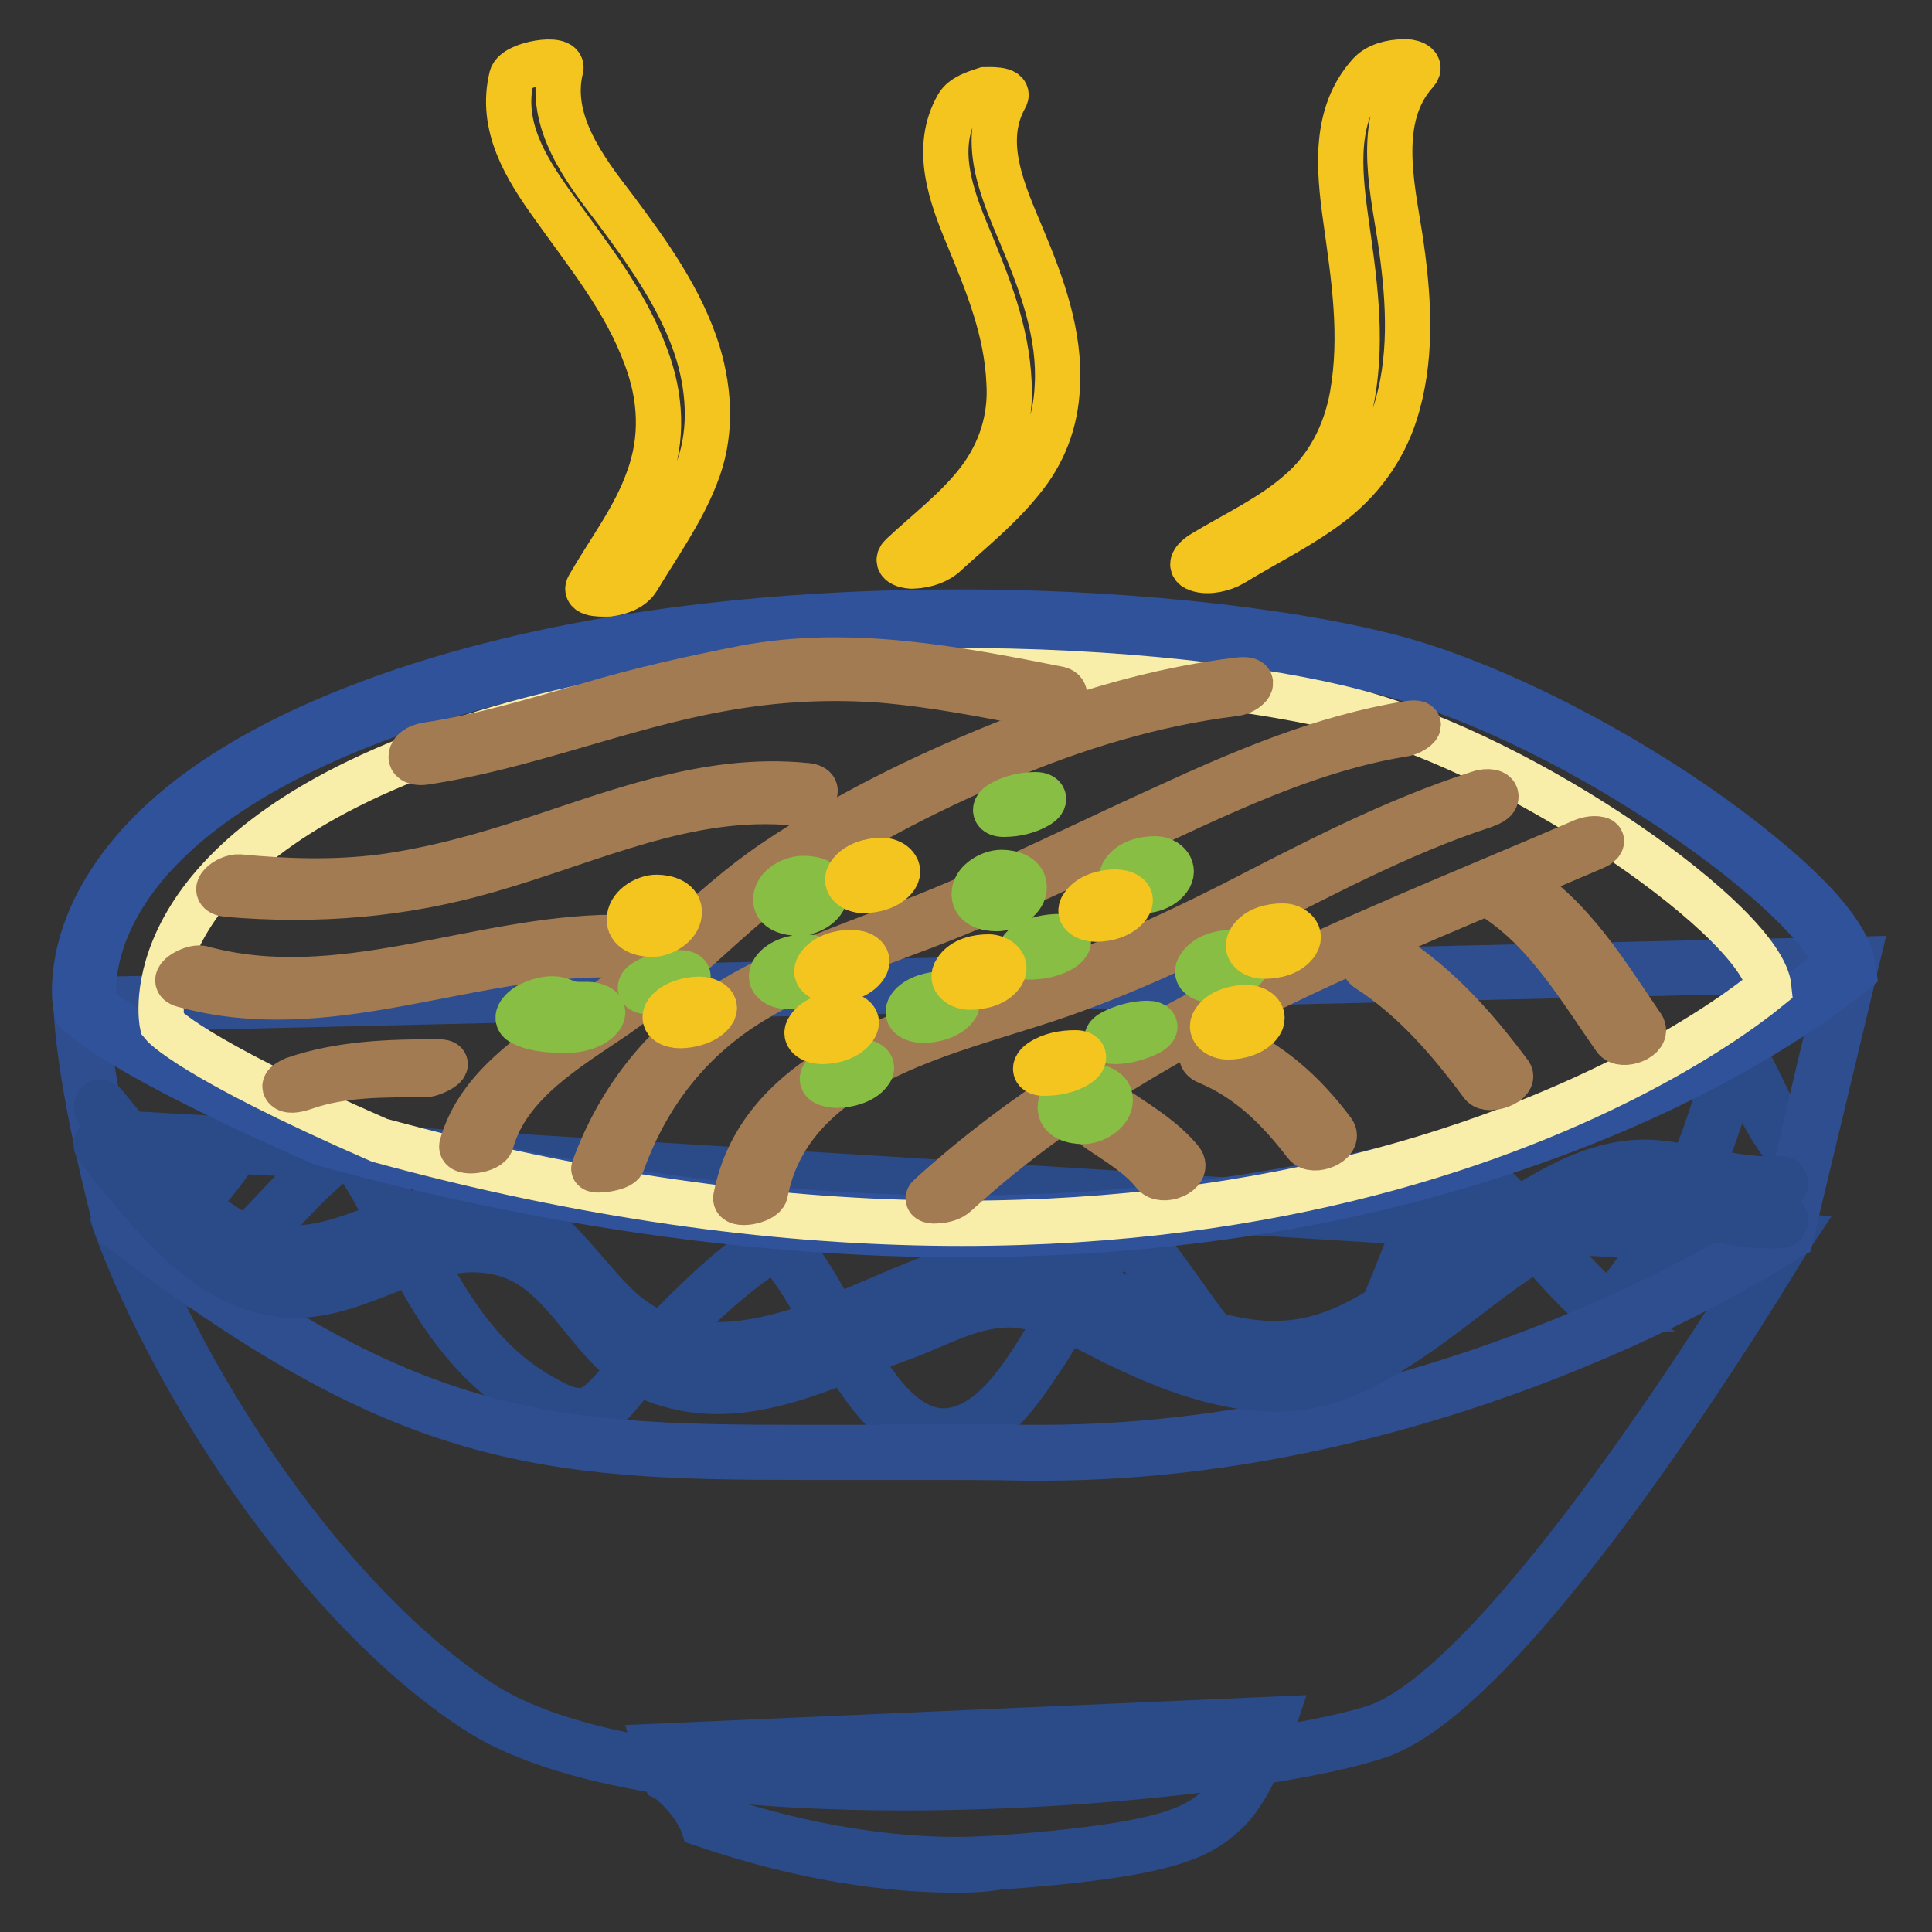 <?xml version="1.0" encoding="utf-8"?>
<!-- Svg Vector Icons : http://www.onlinewebfonts.com/icon -->
<!DOCTYPE svg PUBLIC "-//W3C//DTD SVG 1.1//EN" "http://www.w3.org/Graphics/SVG/1.1/DTD/svg11.dtd">
<svg version="1.1" xmlns="http://www.w3.org/2000/svg" xmlns:xlink="http://www.w3.org/1999/xlink" x="0px" y="0px" viewBox="0 0 256 256" enable-background="new 0 0 256 256" xml:space="preserve">
<rect x="0" y="0" width="256" height="256" fill="#333333" stroke="none"/>
<g> <path stroke-width="6" fill-opacity="0" stroke="#e5e9f5"  d="M87.8,232.1l1.1,3.2c2,1.6,3.6,3.6,4.7,5.8c6.5,2.3,22.1,7,38.7,5.8c21.7-1.6,26-3.8,29.6-7 c3.6-3.2,6.1-11.3,6.1-11.3L87.8,232.1L87.8,232.1z"/> <path stroke-width="6" fill-opacity="0" stroke="#2b4a88"  d="M126.9,247.8L126.9,247.8c-14.3,0-27.1-3.8-33.5-6l-0.3-0.1l-0.1-0.3c-1-2.2-2.6-4.1-4.5-5.6l-0.2-0.1 l-1.4-4.3l82-3.6l-0.3,0.9c-0.1,0.3-2.6,8.3-6.3,11.6c-3.5,3.2-7.8,5.5-30,7.1C130.5,247.7,128.7,247.8,126.9,247.8L126.9,247.8z  M94.1,240.6c6.4,2.2,18.9,5.8,32.8,5.8h0c1.8,0,3.6-0.1,5.4-0.2c21.8-1.6,25.9-3.8,29.2-6.8c2.7-2.4,4.8-7.9,5.6-10.1l-78.3,3.4 l0.7,2.2C91.4,236.5,93,238.5,94.1,240.6L94.1,240.6z M26.5,170.3c7.9-4.7,12.5-13.1,20.2-18.1l-0.9-0.2 c4.4,5.9,7.2,12.8,10.9,19.1c3.8,6.5,8.6,11.9,15.3,15.5c1.9,1,4,1.9,6.1,1.3c2.3-0.7,4-3.2,5.4-4.9c5.7-6.6,12.2-13.4,19.6-18 l-0.8-0.1c4.4,4.5,6.9,10.8,10.3,16.1c2.8,4.4,6.7,9.8,12.5,9.7c5.8,0,10-6.3,12.8-10.5c3.7-5.4,6.5-12.4,11.7-16.7h-1 c4.5,4.6,7.7,10.3,11.8,15.3c3,3.7,7.6,8.2,12.8,6.5c5.8-1.9,9.1-8.2,11.5-13.3c2.6-5.8,4.4-12.7,9.2-17.2l-0.8,0.1 c7.4,5.5,12.3,13.5,19.4,19.4c0.3,0.2,0.7,0.3,1,0c8.7-9.6,14-22.7,17-35.2l-1.2,0.2c2.5,3.9,3.9,8.4,6.7,12.1 c0.5,0.7,1.7,0,1.2-0.7c-2.8-3.7-4.2-8.2-6.7-12.1c-0.3-0.5-1.1-0.4-1.2,0.2c-2.9,12.3-8,25.2-16.6,34.7h1 c-7.1-5.9-12.1-14-19.6-19.6c-0.2-0.2-0.6-0.1-0.8,0.1c-8.6,8.1-7.8,23.4-18.7,29.5c-5.6,3.1-10.3-2.3-13.6-6.3 c-3.8-4.7-6.9-10.1-11.1-14.4c-0.3-0.3-0.7-0.2-0.9,0c-4.4,3.6-7.1,9.4-10.1,14.1c-2.9,4.7-7.2,12.3-13.5,12.7 c-5.8,0.3-9.9-6.6-12.5-10.9c-3-4.9-5.4-10.5-9.4-14.6c-0.2-0.2-0.6-0.3-0.8-0.1c-6.7,4.1-12.1,10-17.6,15.6 c-2.1,2.1-3.7,4.8-6.1,6.6c-2.3,1.7-5.2,0-7.3-1.2c-12.9-7.3-16.3-22.2-24.6-33.5c-0.2-0.3-0.6-0.5-0.9-0.2 c-7.6,5-12.3,13.4-20.2,18.1C25.1,169.6,25.8,170.8,26.5,170.3L26.5,170.3z M17.6,164.4c7.8-2.3,12.8-9.7,16.5-16.4 c0.4-0.8-0.7-1.4-1.2-0.7c-3.6,6.4-8.3,13.6-15.7,15.8C16.4,163.3,16.8,164.6,17.6,164.4z"/> <path stroke-width="6" fill-opacity="0" stroke="#f3f4fa"  d="M18.6,151.1c0.1,0.6,0.1,1.2,0.1,1.9c0,3.3-1,6.5-2.7,9.1c7.8,21.1,26.4,50.3,47.4,64 c25.1,16.4,100.4,9.4,118.9,3.5c18.6-5.9,54-65.2,54-65.2S56.1,153.2,18.6,151.1L18.6,151.1z"/> <path stroke-width="6" fill-opacity="0" stroke="#2b4a88"  d="M119.7,236.9L119.7,236.9c-18.7,0-43.7-1.8-56.7-10.3c-20.7-13.5-39.7-42.6-47.7-64.3l-0.1-0.3l0.2-0.3 c1.7-2.7,2.6-5.7,2.6-8.8c0-0.6,0-1.2-0.1-1.8l-0.1-0.8l0.8,0c37.2,2,215.9,13.2,217.7,13.3l1.1,0.1l-0.6,0.9 c-1.5,2.4-35.7,59.6-54.4,65.5C172.2,233.5,145.8,236.9,119.7,236.9L119.7,236.9z M16.7,162.2c8,21.5,26.6,50.1,47,63.4 c12.7,8.3,37.5,10,56,10c25.6,0,52.3-3.5,62.4-6.7c16.9-5.4,48.4-56.3,53-64C220,164,56.5,153.9,19.3,151.8c0,0.4,0,0.8,0,1.1 C19.3,156.2,18.4,159.4,16.7,162.2z"/> <path stroke-width="6" fill-opacity="0" stroke="#d4daee"  d="M245.1,127.8l-8.5,35.6c0,0-44.3,29.9-100.8,29.1c-56.5-0.8-73.6,5.3-119.9-30.4 c-5.3-20.6-5.3-28.9-5.3-28.9L245.1,127.8L245.1,127.8z"/> <path stroke-width="6" fill-opacity="0" stroke="#2f4e90"  d="M138.1,193.2c-0.7,0-1.5,0-2.2,0c-4.3-0.1-8.7-0.1-13-0.1c-3.1,0-6.1,0-9,0c-2.7,0-5.3,0-7.7,0 c-16.5,0-30.3-0.3-44.4-4.5c-13.9-4.1-28.2-12.2-46.1-26l-0.2-0.1l-0.1-0.2c-5.3-20.4-5.3-28.8-5.3-29.1v-0.7l236-5.4l-8.8,36.7 l-0.2,0.1c-0.1,0.1-11,7.4-28.6,14.6C192.2,185.2,166.8,193.2,138.1,193.2C138.1,193.2,138.1,193.2,138.1,193.2L138.1,193.2z  M122.8,191.7c4.8,0,9,0,13,0.1c0.7,0,1.5,0,2.2,0h0c28.5,0,53.7-7.9,69.8-14.5c16.1-6.6,26.6-13.3,28.2-14.4l8.2-34.5l-232.9,5.4 c0.1,2.3,0.9,11,5.2,27.9c37.4,28.8,55.5,30.1,89.5,30.1c2.5,0,5.1,0,7.7,0C116.7,191.8,119.7,191.7,122.8,191.7L122.8,191.7z"/> <path stroke-width="6" fill-opacity="0" stroke="#2b4a88"  d="M12.9,152.1c6.4,7.8,14.1,18.8,25.2,19.5c10.1,0.6,18.6-8.4,28.9-5.4c8.5,2.5,11.3,13.2,19.4,16.5 c11.6,4.7,22.6-1.6,33.4-5.5c4.6-1.7,8.7-4.2,13.7-4.3c5.1,0,10,2.9,14.4,5.1c9.1,4.4,20.2,8.5,30.1,4.3 c9.9-4.1,17.5-12.2,26.6-17.6c4.9-2.9,10-4.9,15.8-4.3c5.3,0.5,10.1,2.3,15.5,2c0.9,0,0.9-1.4,0-1.3c-5.5,0.3-10.6-1.5-16.1-2.1 c-5.5-0.6-10.6,1.5-15.3,4.2c-5.2,2.9-9.9,6.8-14.6,10.3c-4.6,3.4-9.7,7.2-15.4,8.7c-12.6,3.3-24-5.5-35.2-9.4c-4-1.4-8-1.3-12,0 c-5.6,1.8-11,4.4-16.5,6.6c-9.6,3.8-20.9,6.5-29.1-1.5c-5.4-5.2-9-12.4-17.1-13.5c-9.1-1.2-16.8,5.8-25.8,5.9 c-5.5,0.1-10.2-3.4-14.1-6.9c-4-3.6-7.4-8-10.8-12.1C13.3,150.5,12.4,151.4,12.9,152.1L12.9,152.1z"/> <path stroke-width="6" fill-opacity="0" stroke="#2b4a88"  d="M12.9,147.2c6.4,7.8,14.1,18.8,25.2,19.5c10.1,0.6,18.6-8.4,28.9-5.4c8.5,2.5,11.3,13.2,19.4,16.5 c11.6,4.7,22.6-1.6,33.4-5.5c4.6-1.7,8.7-4.2,13.7-4.3c5.1,0,10,2.9,14.4,5.1c9.1,4.4,20.2,8.5,30.1,4.3 c9.9-4.1,17.5-12.2,26.6-17.6c4.9-2.9,10-4.9,15.8-4.3c5.3,0.6,10.1,2.3,15.5,2c0.9,0,0.9-1.4,0-1.3c-5.5,0.3-10.6-1.5-16.1-2.1 c-5.5-0.6-10.6,1.5-15.3,4.2c-5.2,2.9-9.9,6.8-14.6,10.3c-4.6,3.4-9.7,7.2-15.4,8.7c-12.6,3.3-24-5.5-35.2-9.4c-4-1.4-8-1.3-12,0 c-5.6,1.8-11,4.4-16.5,6.6c-9.6,3.8-20.9,6.5-29.1-1.5c-5.4-5.2-9-12.4-17.1-13.5c-9.1-1.2-16.8,5.8-25.8,5.9 c-5.5,0.1-10.2-3.4-14.1-6.9c-4-3.6-7.4-8-10.8-12.1C13.3,145.5,12.4,146.5,12.9,147.2L12.9,147.2z"/> <path stroke-width="6" fill-opacity="0" stroke="#fbfbf0"  d="M11.4,133.6c0,0-5-23.9,40.1-40.1c45.1-16.2,107.6-12,133-5.3c25.3,6.7,59.2,30.7,60.1,40.1 c-14.3,11.7-81.6,54.9-201.5,22.2C15.1,138.3,11.4,133.6,11.4,133.6L11.4,133.6z"/> <path stroke-width="6" fill-opacity="0" stroke="#30529a"  d="M127.4,163.6c-26.8,0-55.3-4.1-84.7-12.1l-0.2-0.1c-27.8-12.2-31.9-17-32.1-17.2l-0.2-0.2l-0.1-0.3 c-0.1-0.3-1.3-6.5,3.2-14.7c6-10.9,18.6-19.8,37.6-26.6c26-9.3,55.7-11.3,76-11.3c25.8,0,46.7,3.1,57.6,6 c11.7,3.1,26.5,10.3,39.6,19.2c4.8,3.3,20.7,14.6,21.4,21.9l0.1,0.6l-0.5,0.4c-3.3,2.7-15.8,12.2-37.5,20.5 C183.6,158.9,156.6,163.6,127.4,163.6L127.4,163.6z M43.4,149.4c29.1,7.9,57.4,12,84,12c28.9,0,55.6-4.6,79.6-13.8 c20.4-7.8,32.5-16.6,36.4-19.7c-2.2-8.7-33.6-31.8-59.2-38.6c-10.8-2.9-31.5-5.9-57.1-5.9c-20.1,0-49.5,1.9-75.2,11.2 C29,102.8,19.5,112.9,15.6,120c-3.7,6.6-3.3,11.8-3.1,13.1C13.5,134.1,19.2,138.9,43.4,149.4L43.4,149.4z"/> <path stroke-width="6" fill-opacity="0" stroke="#f9eea9"  d="M21.5,135.7c0,0-4.6-21.8,36.6-36.6c41.2-14.8,98.3-10.9,121.4-4.8c23.1,6.1,54.1,28.1,54.9,36.6 c-13.1,10.7-74.5,50.1-184.1,20.2C24.9,140,21.5,135.7,21.5,135.7z"/> <path stroke-width="6" fill-opacity="0" stroke="#a37b52"  d="M65.1,151.3c2.2-7.8,10-12.3,16.3-16.6c8-5.5,14.5-12.8,22.3-18.6c4.2-3.2,9-5.7,13.6-8.2 c5-2.7,10.1-5.1,15.3-7.3c9.9-4.2,20.3-7.4,31-8.7c1.7-0.2,3.4-2.1,0.6-1.8c-10.9,1.3-21.5,4.5-31.6,8.6 c-10.4,4.2-20.8,9.3-30.1,15.6c-8.7,5.9-15.6,14-24.2,20c-6.6,4.5-14.8,9.3-17.1,17.5C60.9,153,64.8,152.5,65.1,151.3z"/> <path stroke-width="6" fill-opacity="0" stroke="#a37b52"  d="M82.5,154c3.3-9.1,9-16.4,17.3-21.4c7.9-4.8,16.9-7.5,25.4-10.9c9.8-3.9,19.3-8.6,28.9-13.1 c10.1-4.7,20.6-9.5,31.7-11.3c1.6-0.2,3.5-1.9,0.7-1.4c-11.1,1.8-21.7,6.3-31.9,11c-10.4,4.7-20.7,9.9-31.3,14.2 c-8.9,3.6-18.2,6.5-26.5,11.5c-8.6,5.2-14.7,12.9-18.1,22.2C78.4,155.3,82.2,154.9,82.5,154z M101.4,158.1 c3.1-16.2,21.8-20.7,35.3-25c9.5-3,18.6-7.1,27.5-11.6c10.6-5.3,21-11,32.3-14.7c0.5-0.2,1.9-0.6,1.7-1.4c-0.2-0.7-1.7-0.5-2.2-0.3 c-11.5,3.7-22.1,9.3-32.8,14.8c-9.5,4.8-19.2,9.1-29.4,12.3c-13.9,4.4-33.1,9.9-36.3,26.5C97.3,159.9,101.1,159.2,101.4,158.1 L101.4,158.1z M126.7,158.2c24.1-22,55.2-33.3,84.7-46c0.3-0.1,1.3-0.8,0.5-1c-0.9-0.2-1.9,0.1-2.7,0.5c-30,12.9-61.5,24.5-86,46.8 c-0.7,0.6,0.6,0.7,0.9,0.6C125,159.1,126.1,158.8,126.7,158.2L126.7,158.2z M56.2,101c13.4-2,25.9-7.3,39.2-9.7 c7.1-1.3,14-1.7,21.2-1.2c7.2,0.6,14.3,2,21.3,3.4c0.9,0.2,2.1-0.1,2.8-0.7c0.6-0.6,0.4-1.3-0.4-1.5c-13.6-2.7-27.8-5.4-41.6-2.8 c-7.1,1.4-13.9,2.9-20.9,5c-7,2-13.9,4.1-21.1,5.2c-0.8,0.1-2,0.5-2.2,1.4C54.3,101,55.6,101.1,56.2,101L56.2,101z"/> <path stroke-width="6" fill-opacity="0" stroke="#a37b52"  d="M198.1,119c7,4.6,11.2,11.9,15.9,18.6c0.9,1.3,4.6-0.1,3.6-1.6c-4.8-7-9.1-14.3-16.4-19 C199.9,116.2,196.3,117.9,198.1,119z M30.1,118.5c11.9,1,23.2,0.1,34.6-3.2c13.4-3.8,26.4-10.3,40.7-8.9c1.5,0.2,4.1-2,1.5-2.3 c-13.7-1.4-26.2,4-38.9,8c-5.7,1.8-11.5,3.3-17.4,4.1c-6.3,0.8-12.6,0.6-18.9,0C30.1,116.1,27.5,118.2,30.1,118.5L30.1,118.5z  M181.2,128.4c6.1,3.9,10.9,9.5,15.2,15.3c0.8,1.1,4.6-0.3,3.6-1.5c-4.4-5.9-9.4-11.6-15.7-15.6 C183.3,125.8,179.7,127.4,181.2,128.4L181.2,128.4z M24.3,130.5c18.8,5.2,36.8-3.9,55.6-4c0.9,0,2-0.3,2.6-1.1 c0.5-0.8-0.4-1.2-1.1-1.2c-18.3,0.1-36.4,9.1-54.7,4.1C25.4,128,22.1,129.9,24.3,130.5z M160,140.7c5.5,2.3,9.4,6.2,13,10.9 c1,1.3,4.7-0.2,3.6-1.7c-3.9-5.2-8.3-9.1-14.3-11.7C160.8,137.6,157.8,139.8,160,140.7L160,140.7z M40.3,144.1 c5.1-1.8,10.6-1.7,16-1.7c1.1,0,4.3-1.7,1.7-1.7c-6.4,0-12.9,0.2-19,2.3c-0.2,0.1-1.7,0.7-1.1,1.2 C38.4,144.7,39.7,144.3,40.3,144.1L40.3,144.1z M145.6,149.7c2.5,1.7,5.4,3.4,7.3,5.8c1.1,1.4,4.8-0.1,3.6-1.7 c-2.1-2.6-5.1-4.5-7.8-6.3C147.2,146.5,143.7,148.5,145.6,149.7z"/> <path stroke-width="6" fill-opacity="0" stroke="#88be43"  d="M105.8,121c1.4,0,3.4-1,3.6-2.6c0.2-1.7-1.8-2-3-2c-1.4,0-3.4,1-3.6,2.6C102.6,120.6,104.6,121,105.8,121z  M160.7,129.9c1.5,0,3.4-0.5,4.3-1.8c0.9-1.3-0.7-1.9-1.7-1.9c-1.5,0-3.4,0.5-4.3,1.8C158,129.3,159.7,129.9,160.7,129.9z  M132.1,120.4c1.4,0,3.4-1.1,3.6-2.6c0.2-1.7-1.7-2.2-3-2.2c-1.4,0-3.4,1.1-3.6,2.6C128.9,120,130.8,120.4,132.1,120.4z M133,107.9 c1.6,0,3.3-0.4,4.6-1.2c1-0.6,0.9-1.4-0.4-1.4c-1.6,0-3.3,0.4-4.6,1.2C131.6,107.1,131.7,107.9,133,107.9z M122.3,135.2 c1.4,0,3.4-0.5,4.3-1.7c0.9-1.2-0.8-1.8-1.7-1.8c-1.4,0-3.4,0.5-4.3,1.7C119.7,134.7,121.4,135.2,122.3,135.2z M69.3,135.6 c1.9,0.9,4,0.9,6,0.9c1.4,0,3.4-0.5,4.3-1.7c0.9-1.2-0.8-1.7-1.7-1.7c-1.3,0-2.2,0.1-3.4-0.5c-1.4-0.6-3.4,0-4.6,0.7 C69.1,133.8,67.9,135,69.3,135.6L69.3,135.6z M85.9,131.4c1.5,0,3.3-0.4,4.6-1.2c1-0.6,0.9-1.3-0.4-1.3c-1.5,0-3.3,0.4-4.6,1.2 C84.5,130.7,84.7,131.4,85.9,131.4L85.9,131.4z M110.9,143.8c1.4,0,3.4-0.5,4.3-1.7c1-1.2-0.9-1.5-1.6-1.5c-1.4,0-3.4,0.5-4.3,1.7 C108.2,143.5,110.1,143.8,110.9,143.8z M143.5,148.6c1.4,0,3.4-1.1,3.6-2.6c0.2-1.7-1.7-2.1-3-2.1c-1.4,0-3.4,1.1-3.6,2.6 C140.3,148.2,142.3,148.6,143.5,148.6z M150.7,118.1c1.5,0,3.4-0.4,4.3-1.9c0.7-1.3-0.6-2.4-1.9-2.4c-1.5,0-3.4,0.4-4.3,1.9 C148.1,117.1,149.4,118.1,150.7,118.1L150.7,118.1z M104.3,130.7c1.5,0,3.4-0.5,4.3-1.8c0.8-1.3-0.7-2.1-1.8-2.1 c-1.5,0-3.4,0.5-4.3,1.8C101.6,129.9,103.1,130.7,104.3,130.7z M147.7,138c1.5,0,3.3-0.5,4.6-1.2c1.1-0.6,0.9-1.2-0.3-1.2 c-1.5,0-3.3,0.5-4.6,1.2C146.3,137.4,146.5,138,147.7,138z M136.3,126.8c1.6,0,3.3-0.3,4.6-1.2c1-0.7,0.9-1.5-0.4-1.5 c-1.6,0-3.3,0.3-4.6,1.2C134.9,125.9,135,126.8,136.3,126.8z"/> <path stroke-width="6" fill-opacity="0" stroke="#f4c51e"  d="M110.3,129.9c1.5,0,3.4-0.5,4.3-1.8c0.9-1.3-0.7-1.9-1.8-1.9c-1.5,0-3.4,0.5-4.3,1.8 C107.6,129.3,109.2,129.9,110.3,129.9z M128.5,130.8c1.5,0,3.4-0.4,4.3-1.8c0.8-1.3-0.7-2.2-1.8-2.2c-1.5,0-3.4,0.4-4.3,1.8 C125.8,129.9,127.3,130.8,128.5,130.8z M138.3,142.2c1.6,0,3.3-0.3,4.6-1.2c1-0.7,0.9-1.5-0.4-1.5c-1.6,0-3.3,0.3-4.6,1.2 C136.9,141.4,137,142.2,138.3,142.2z M90.1,135.9c1.4,0,3.4-0.5,4.3-1.7c0.9-1.2-0.8-1.8-1.7-1.8c-1.4,0-3.4,0.5-4.3,1.7 C87.5,135.4,89.1,135.9,90.1,135.9z M114.4,118c1.5,0,3.4-0.5,4.3-1.8c0.8-1.3-0.7-2.2-1.8-2.2c-1.5,0-3.4,0.5-4.3,1.8 C111.7,117.1,113.2,118,114.4,118z M145.2,121.8c1.5,0,3.4-0.5,4.3-1.8c0.9-1.3-0.7-1.8-1.7-1.8c-1.5,0-3.4,0.5-4.3,1.8 C142.6,121.2,144.2,121.8,145.2,121.8z M167.5,126.7c1.5,0,3.4-0.4,4.3-1.8c0.8-1.3-0.7-2.2-1.8-2.2c-1.5,0-3.4,0.4-4.3,1.8 C164.8,125.9,166.3,126.7,167.5,126.7L167.5,126.7z M162.7,137.4c1.5,0,3.4-0.5,4.3-1.8c0.8-1.3-0.7-2.1-1.8-2.1 c-1.5,0-3.4,0.5-4.3,1.8C160.1,136.6,161.6,137.4,162.7,137.4L162.7,137.4z M108.9,138c1.5,0,3.4-0.5,4.3-1.8 c0.9-1.3-0.7-1.8-1.7-1.8c-1.5,0-3.4,0.5-4.3,1.8C106.3,137.4,107.9,138,108.9,138z M86.4,123.8c1.4,0,3.4-1.1,3.6-2.7 c0.2-1.7-1.7-2.2-3-2.2c-1.4,0-3.4,1.1-3.6,2.7C83.2,123.3,85.1,123.8,86.4,123.8z M67.8,10.2c-1.6,6.5,1.9,12.1,5.5,17.1 c4.6,6.5,9.5,12.4,12.3,20c2,5.3,2.3,10.8,0.3,16.2c-1.8,5.1-5.2,9.5-7.9,14.2c-0.7,1.2,2.3,1,2.7,1c1.4-0.2,3-0.7,3.8-2 c2.7-4.5,5.8-8.8,7.7-13.7c2.1-5.2,1.9-10.8,0.3-16.2c-2.2-7.1-6.6-13.2-11-19.1c-4-5.2-8.9-11.6-7.2-18.6 C74.8,7.4,68.3,8.4,67.8,10.2z M126.9,14c-3.2,5.6-0.9,11.9,1.4,17.4c2.6,6.3,5.1,12.4,5.4,19.3c0.3,4.7-1.1,9.2-4,13 c-2.9,3.8-6.8,6.7-10.2,9.9c-1.2,1.1,1,1.5,1.6,1.4c1.6-0.1,3.2-0.6,4.3-1.7c3.4-3.1,7-6,9.9-9.6c3-3.6,4.6-7.8,4.8-12.5 c0.4-6.8-2-13.4-4.6-19.6c-2.4-5.8-5.7-12.6-2.3-18.7c0.7-1.2-2.3-1-2.7-1C129.3,12.3,127.6,12.8,126.9,14z M181.5,9.8 c-4.8,5.3-4.1,12.6-3.2,19.1c1.1,7.9,2.3,15.5,0.9,23.5c-0.9,5-3.2,9.6-7.1,12.9c-3.8,3.3-8.4,5.4-12.7,8c-0.7,0.4-2.2,1.6-0.7,2.1 c1.4,0.5,3.4,0,4.6-0.7c4.4-2.7,9.2-5,13.3-8.2c4.2-3.3,7.2-7.7,8.6-12.9c2-7.2,1.4-14.9,0.3-22.2c-1.1-7-3.2-15.9,2.1-21.8 c1-1.1-0.9-1.5-1.6-1.4C184.3,8.2,182.5,8.7,181.5,9.8L181.5,9.8z"/></g>
</svg>